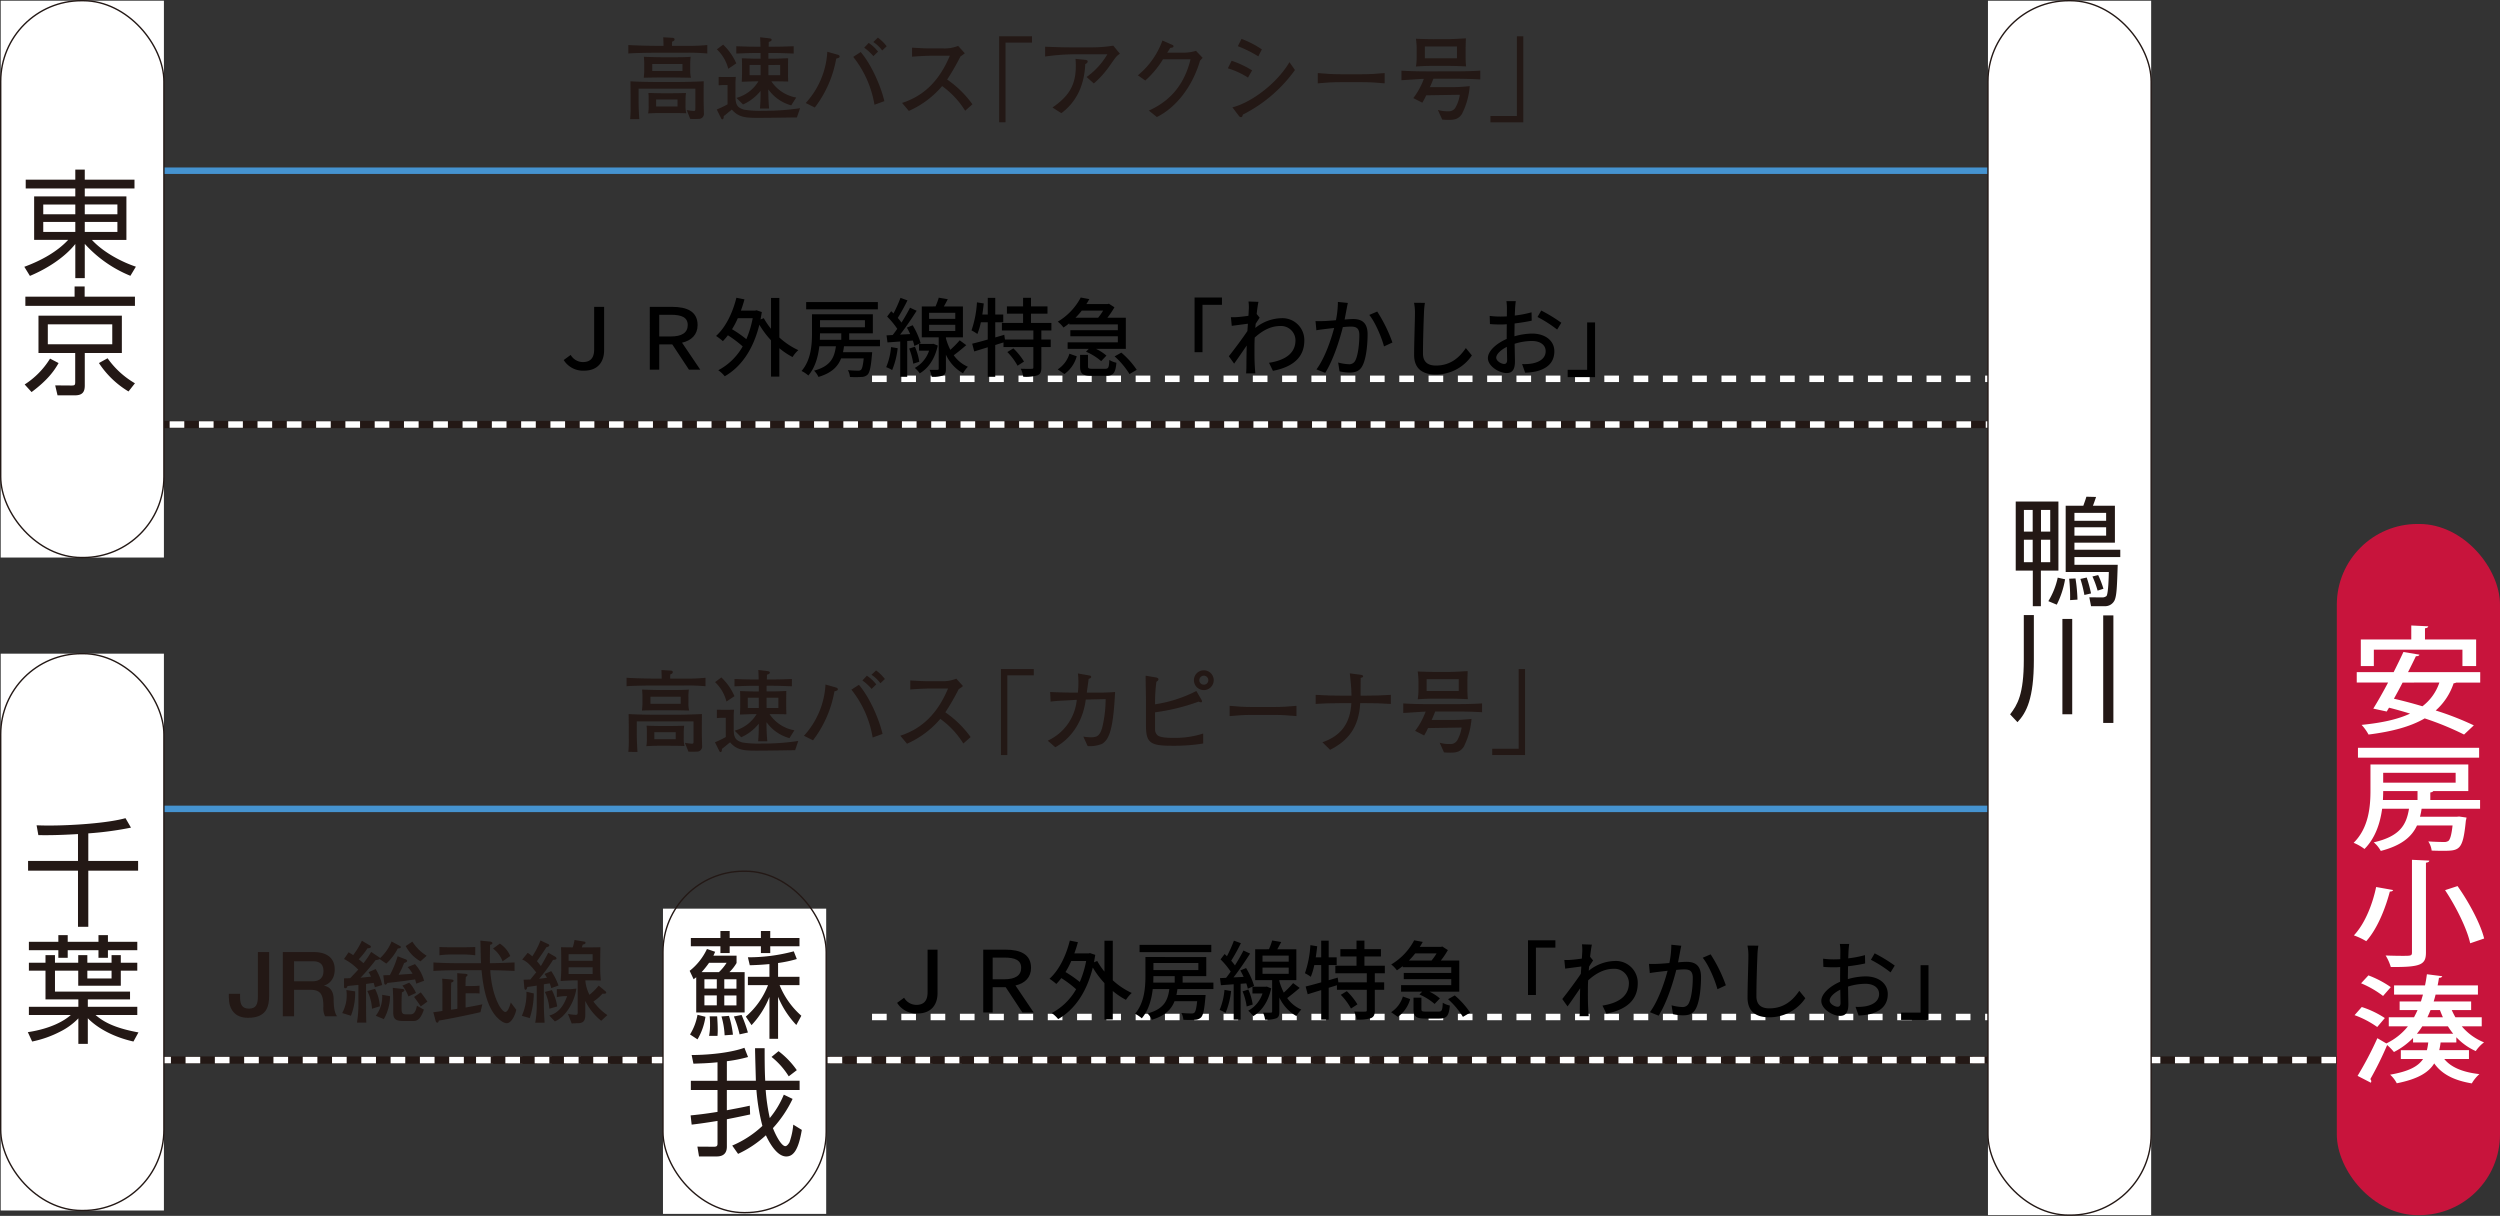 <svg xmlns="http://www.w3.org/2000/svg" width="773.943" height="376.395" viewBox="0 0 773.943 376.395">
  <rect x="0" y="0" width="773.943" height="376.395" fill="#333333" stroke="none"/>
  <g id="flow_train" transform="translate(-428.624 -2108.792)">
    <line id="線_316" data-name="線 316" x2="581.945" transform="translate(472.074 2359.202)" fill="none" stroke="#4593d0" stroke-width="2"/>
    <line id="線_317" data-name="線 317" x2="586.792" transform="translate(477.004 2436.965)" fill="none" stroke="#231815" stroke-width="2.267"/>
    <line id="線_318" data-name="線 318" x2="586.792" transform="translate(477.004 2436.965)" fill="none" stroke="#fff" stroke-width="2" stroke-dasharray="4.534 4.534"/>
    <line id="線_319" data-name="線 319" x2="586.792" transform="translate(576.004 2436.965)" fill="none" stroke="#231815" stroke-width="2.267"/>
    <line id="線_320" data-name="線 320" x2="586.792" transform="translate(576.004 2436.965)" fill="none" stroke="#fff" stroke-width="2" stroke-dasharray="4.534 4.534"/>
    <line id="線_321" data-name="線 321" x2="348.286" transform="translate(698.586 2423.631)" fill="none" stroke="#fff" stroke-width="2" stroke-dasharray="4.534 4.534"/>
    <line id="線_322" data-name="線 322" x2="581.945" transform="translate(472.074 2161.639)" fill="none" stroke="#4593d0" stroke-width="2"/>
    <line id="線_323" data-name="線 323" x2="586.792" transform="translate(472.074 2240.213)" fill="none" stroke="#231815" stroke-width="2.267"/>
    <line id="線_324" data-name="線 324" x2="586.792" transform="translate(472.074 2240.213)" fill="none" stroke="#fff" stroke-width="2" stroke-dasharray="4.534 4.534"/>
    <line id="線_325" data-name="線 325" x2="348.286" transform="translate(698.586 2226.065)" fill="none" stroke="#fff" stroke-width="2" stroke-dasharray="4.534 4.534"/>
    <rect id="長方形_740" data-name="長方形 740" width="50.524" height="172.383" transform="translate(428.842 2109.01)" fill="#fff"/>
    <rect id="長方形_741" data-name="長方形 741" width="50.524" height="172.383" rx="25" transform="translate(428.842 2109.01)" fill="none" stroke="#231815" stroke-width="0.435"/>
    <path id="パス_29850" data-name="パス 29850" d="M451.936,2164.422V2161.3h2.933v3.117h15.39v2.711h-15.39v2.461h12.89v13.47h-10.68c3.692,4.017,9.555,6.948,13.613,8.29l-1.7,2.827a38.716,38.716,0,0,1-14.123-9.888v10.61h-2.933v-10.57c-3.254,4.123-8.692,7.64-14.049,9.877l-1.736-2.821c5.214-1.914,10.135-4.633,13.576-8.325H439.192v-13.47h12.744v-2.461H436.585v-2.711Zm-9.921,10.711h9.922V2172.1h-9.922Zm0,5.469h9.922v-3.113h-9.922Zm22.953-8.506h-10.1v3.037h10.1Zm0,5.392h-10.1v3.113h10.1Z" fill="#231815"/>
    <path id="パス_29851" data-name="パス 29851" d="M436.26,2227.816a25.187,25.187,0,0,0,7.857-8.006l2.643,1.379c-1.452,2.569-3.515,5.362-8.363,8.98Zm18.571-30.342v3.153H470.4v2.861H436.476v-2.861h15.24v-3.153Zm11.516,20.606H454.869V2228.1c0,1.882-.582,3.079-3.041,3.079h-5.393l-.723-3.079,4.994.038c1.049,0,1.2-.108,1.2-1.127v-8.934h-11.37v-11.554h25.816Zm-2.969-8.879H443.427v6.159h19.951Zm-1.449,10.5a26.814,26.814,0,0,0,8.47,7.746l-1.99,2.534a28.312,28.312,0,0,1-9.155-8.8Z" fill="#231815"/>
    <rect id="長方形_742" data-name="長方形 742" width="50.524" height="172.382" transform="translate(428.842 2311.154)" fill="#fff"/>
    <rect id="長方形_743" data-name="長方形 743" width="50.524" height="172.382" rx="25" transform="translate(428.842 2311.154)" fill="none" stroke="#231815" stroke-width="0.435"/>
    <path id="パス_29852" data-name="パス 29852" d="M455.96,2375.324h15.418v3.007H455.96v17.378h-3.191v-17.378H437.315v-3.007h15.454V2367c-6.658.4-10.027.358-12.272.329l-.544-3.045c.978.039,2.134.076,3.839.076,6.877,0,17.922-.69,23.682-2.282l1.7,2.93a102.346,102.346,0,0,1-13.214,1.778Z" fill="#231815"/>
    <path id="パス_29853" data-name="パス 29853" d="M437.567,2423.011v-2.532h15.315v-2.287H442.707v-8.906h-5.14v-2.461h5.14v-2.353h2.932v2.353h7.2v-2.353h2.822v2.353h7.5v-2.353h2.861v2.353h5.1v2.461h-5.1v4.671h-13.18v-4.671h-7.2v6.483H468.88v2.423H455.812v2.287h15.315v2.532H458.2c2.132,1.808,5.285,3.942,13.286,5.393l-1.553,2.821c-6.409-1.447-11.264-4.272-14.123-7.2v7.932h-2.93v-7.9a20.384,20.384,0,0,1-5.542,4.06,33.273,33.273,0,0,1-8.76,3.108l-1.338-2.9c7.13-1.084,11.293-3.511,13.318-5.319Zm12.02-24.729v2.062h9.521v-2.062h2.928v2.062h9.091v2.6h-9.091v2.353h-2.928v-2.353h-9.521v2.353h-2.9v-2.353h-9.122v-2.6h9.122v-2.062Zm13.576,11h-7.5v2.425h7.5Z" fill="#231815"/>
    <rect id="長方形_744" data-name="長方形 744" width="50.526" height="94.491" transform="translate(633.867 2390.09)" fill="#fff"/>
    <rect id="長方形_745" data-name="長方形 745" width="50.526" height="105.689" rx="25" transform="translate(633.867 2378.5)" fill="none" stroke="#231815" stroke-width="0.435"/>
    <g id="グループ_853" data-name="グループ 853" transform="translate(0 -2.852)">
      <path id="パス_29854" data-name="パス 29854" d="M642.129,2412.193a18.691,18.691,0,0,0,5.355-6.768l2.534.868c-.284.686-.358.83-.539,1.193h7.169v2.281a13.4,13.4,0,0,1-2.209,2.826h4.706v12.488H644.158v-10.9c-.179.149-.328.254-.8.62Zm.112,19.694a17.237,17.237,0,0,0,2.313-6.077l2.461.61a19.1,19.1,0,0,1-2.461,6.99Zm12.274-32.035v2.173h9.666v-2.173h2.893v2.173h9.052v2.569h-9.052v2.1h-2.893v-2.1h-9.666v2.1h-2.867v-2.1h-9.156v-2.569h9.156v-2.173Zm-6.374,9.845a28.352,28.352,0,0,1-2.322,2.9h5.366a15.014,15.014,0,0,0,2.387-2.9Zm2.387,5.106h-3.836v2.9h3.836Zm0,5h-3.836v3.077h3.836Zm-2.387,12.529a18.8,18.8,0,0,0,.288-3.912,18.473,18.473,0,0,0-.112-2.137h2.323c.071,1.084.178,2.715.178,4.419,0,.65-.04,1.152-.071,1.63Zm4.812-.184a24.787,24.787,0,0,0-.974-5.833l2.315-.178a28.929,28.929,0,0,1,1.229,5.83Zm3.659-17.341h-3.766v2.9h3.766Zm0,5h-3.766v3.077h3.766Zm.973,12.051a34.42,34.42,0,0,0-1.768-5.539l2.388-.465a44.25,44.25,0,0,1,1.951,5.43Zm11.912,1.377h-2.675v-12.958a27.747,27.747,0,0,1-5.537,8.725l-1.777-2.645a24.26,24.26,0,0,0,6.88-9.74h-6.232v-2.571h6.666V2410.1c-2.718.251-4.455.322-6.082.36l-.584-2.461a53.905,53.905,0,0,0,14.2-1.847l.941,2.386a39.254,39.254,0,0,1-5.8,1.232v4.271h6.629v2.571h-6.157a25.183,25.183,0,0,0,6.731,9.486l-1.553,2.859a28.421,28.421,0,0,1-5.65-8.72Z" fill="#231815"/>
      <path id="パス_29855" data-name="パス 29855" d="M673.992,2451.842a36.762,36.762,0,0,1-6.086,9.045c1.124,2.83,2.755,5.578,3.839,5.578.616,0,1.229-1.084,1.3-1.231a22.038,22.038,0,0,0,1.157-5.431l2.645,1.631c-.979,5.828-2.425,8.224-4.819,8.224-3.036,0-5.465-4.747-6.3-6.559a33.718,33.718,0,0,1-8.613,5.758l-1.811-2.571a31.653,31.653,0,0,0,9.34-6.082,62.9,62.9,0,0,1-1.849-11.116h-9.157v6.261c4.307-.8,5.468-1.045,7.1-1.408l.108,2.714c-3.512.757-5.4,1.125-7.2,1.486v8.472c0,2.928-2.244,3.045-3.292,3.045h-5.326l-.506-3.045,5.14.035c.868,0,1.088-.291,1.088-.974v-7.023c-4.382.722-6.228.936-8.005,1.152l-.323-2.856c1.811-.184,4.307-.434,8.328-1.091v-6.768h-8.256v-2.86h8.256V2440.5c-3.042.328-5.611.36-7.461.438l-.544-2.678c6.3-.038,12.528-.868,16.33-2.246l1.124,2.857a43.71,43.71,0,0,1-6.553,1.3v6.047h8.981c-.037-1.593-.256-8.62-.256-10.07h2.969c0,2.755,0,6.919.181,10.07h10.643v2.86h-10.5a60.824,60.824,0,0,0,1.267,8.692,28.2,28.2,0,0,0,4.346-7.242Zm-1.194-6.991a23.6,23.6,0,0,0-5.326-6.009l2.173-1.777a26.031,26.031,0,0,1,5.649,5.872Z" fill="#231815"/>
    </g>
    <path id="パス_29856" data-name="パス 29856" d="M636.811,2120.5c.227,0,.645.108.645.475,0,.388-.334.556-.779.724,0,.3-.028.861-.028,1.282h3.98a58.418,58.418,0,0,0,6.964-.25v2.618a63.967,63.967,0,0,0-6.907-.227h-9.471c-2.033,0-6.547.087-8.074.227v-2.618c1.527.109,6.041.25,8.158.25h2.733c0-.7-.058-2.09-.084-2.649Zm1.562,13.674c2.675,0,7.071-.138,8.105-.225,0,1.174-.025,2.341-.025,3.51v2.731c0,1,.08,2.619.08,3.62a1.575,1.575,0,0,1-1.667,1.786,20.857,20.857,0,0,1-2.565,0l-1.084-2.731a20.233,20.233,0,0,0,2.141.278c.418,0,.528-.08.528-.728v-6.181H626.315v3.624c0,2.172.138,4.816.224,5.818H623.7a34.307,34.307,0,0,0,.14-4.007v-3.372c0-1.365-.056-3.869-.031-4.348,1.2.143,6.216.225,7.969.225Zm-.866-7.658c1.593,0,4.095-.028,4.934-.143a15.082,15.082,0,0,0-.14,2.233v2a8.73,8.73,0,0,0,.224,2.256c-.612,0-3.874-.081-5.515-.081h-3.985c-1.7,0-4.066.048-5.093.081.024-.5.136-1.5.136-2.087v-2.259c0-.723-.051-1.42-.112-2.146.3.033,3.956.143,5.431.143Zm-.5,11.14c1.168,0,3.535-.056,3.98-.082a16.045,16.045,0,0,0-.136,2.006v1.753a8.38,8.38,0,0,0,.252,2.532c-1.005-.055-3.011-.08-4.488-.08h-3.98c-1.063,0-2.565.08-3.371.106a11.1,11.1,0,0,0,.167-2.42v-1.891a14.5,14.5,0,0,0-.084-2.006c.672,0,2.728.082,3.843.082Zm-6.46-6.878h9.355V2128.6H630.55Zm1.193,10.975h6.63v-2.173h-6.63Z" fill="#231815"/>
    <path id="パス_29857" data-name="パス 29857" d="M675.333,2145.147c-1.341,0-7.772.132-12.063.132-3.729,0-5.987-.132-8.076-2.556-.723.527-1.78,1.473-2.508,2.006-.026.471-.05,1-.444,1-.25,0-.361-.277-.553-.667l-1.177-2.371a30.5,30.5,0,0,0,3.347-1.611v-5.961H652.6c-.5,0-1,.053-1.5.084v-2.592c.612,0,1.224.027,1.84.027h1.667c.614,0,1.2-.027,1.812-.027-.054.612-.109,1.393-.109,1.864v4.149c0,2.923.805,3.536,2.668,4.124a30.739,30.739,0,0,0,5.991.334,70.983,70.983,0,0,0,11.335-.8Zm-22.841-22.537a18.012,18.012,0,0,1,4.069,5.8l-2.482,1.675a12.549,12.549,0,0,0-3.534-6.02Zm21.084,18.8a12.868,12.868,0,0,1-7.043-4.874h-.058c0,1.947.058,3.9.247,5.846h-2.841c.167-1.78.2-3.565.2-5.377h-.06a14.356,14.356,0,0,1-5.376,4.125l-2.03-2.034a11.444,11.444,0,0,0,6.794-5.121h-.444c-1.559,0-3.147.083-4.708.135.027-.946.085-1.894.085-2.838v-2.146c0-.756-.026-1.53-.058-2.285,1.4.028,2.818.112,4.212.112h1.585v-1.751H662.41c-1.954,0-3.9.106-5.849.168v-2.262c1.949.061,3.9.143,5.849.143h1.638c-.027-.973-.051-1.953-.107-2.926l2.869.334c.36.057.7.141.7.446s-.336.529-.891.671c0,.5-.032.973-.032,1.475h1.811c1.98,0,3.953-.082,5.933-.143v2.262c-1.98-.062-3.953-.168-5.933-.168H666.5v1.751h1.562c1.507,0,3.036-.084,4.539-.133,0,.888-.026,1.779-.026,2.669v1.978c0,.862.026,1.7.056,2.562-1.423-.028-2.869-.054-4.287-.054h-.921a11.61,11.61,0,0,0,7.686,5.008Zm-12.893-9.333h3.4v-3.172h-3.4Zm5.816,0h3.651v-3.172H666.5Z" fill="#231815"/>
    <path id="パス_29858" data-name="パス 29858" d="M678.06,2140.687a25.538,25.538,0,0,0,6.681-15.872l3.23.917c.311.082.587.246.587.557,0,.279-.22.445-1.059.642a34.759,34.759,0,0,1-6.627,15.145Zm17.016-15.791c3.117,3.618,6.127,10.139,7.325,15.207l-3.062,1.116a32.23,32.23,0,0,0-6.577-14.817Zm2.478-2.815a12.119,12.119,0,0,1,2.893,2.7l-1.442,1.393a15.841,15.841,0,0,0-2.845-2.616Zm2.841-1.641a13.756,13.756,0,0,1,2.73,2.671l-1.394,1.312a10.5,10.5,0,0,0-2.758-2.618Z" fill="#231815"/>
    <path id="パス_29859" data-name="パス 29859" d="M707.883,2140.658c6.747-2.172,11.535-6.848,14.792-14.619h-4.957c-2.256,0-4.482.136-6.739.3v-2.784c1.813.082,3.651.225,5.454.225h4.1a11.382,11.382,0,0,0,4.709-.779l2.062,2.281a10.233,10.233,0,0,1-1.335.975,75.388,75.388,0,0,1-4.125,7.156,32.01,32.01,0,0,1,7.825,7.664l-2.254,2a26.817,26.817,0,0,0-7.131-7.633,28.773,28.773,0,0,1-10.305,7.689Z" fill="#231815"/>
    <path id="パス_29860" data-name="パス 29860" d="M748.1,2121.971h-8.188v24.68h-1.979v-26.629H748.1Z" fill="#231815"/>
    <path id="パス_29861" data-name="パス 29861" d="M765.009,2132.638a23.037,23.037,0,0,0,6.435-7.044h-9.775a67.653,67.653,0,0,0-9.5.7v-3.035c2.339.084,5.379.2,8.047.2h6.659a42.631,42.631,0,0,0,6.4-.531l2.066,2.533c-1.952.867-3.064,4.844-8.1,9.164Zm-10.556,9.438c5.184-3.644,7.745-7.156,7.13-15.063l3.011.3c.444.056.75.2.75.475,0,.421-.335.668-.75.836-.282,6.906-3.011,11.977-7.407,15.207Z" fill="#231815"/>
    <path id="パス_29862" data-name="パス 29862" d="M780.884,2132.107a24.7,24.7,0,0,0,7.6-10.775l3.04,1.338c.25.107.39.247.39.466,0,.285-.224.4-1.031.5a15.428,15.428,0,0,1-.922,1.451h4.373a13.31,13.31,0,0,0,4.537-.563l2.063,2.173c-.278.312-.529.588-.8.867-2.395,8.133-7.467,14.539-13.372,17.463l-2.477-2.006c6.544-2.922,11-7.99,12.9-15.873h-8.527a28.749,28.749,0,0,1-5.486,6.574Z" fill="#231815"/>
    <path id="パス_29863" data-name="パス 29863" d="M809.907,2127.6a30.151,30.151,0,0,1,6.344,2.983l-1.278,2.225a25.021,25.021,0,0,0-6.237-2.871Zm19.605,2.864a44.427,44.427,0,0,1-16.1,13.788c-.138.4-.226.811-.558.811-.364,0-.53-.166-.782-.505l-1.92-2.531c5.795-1.477,13.675-7.266,17.659-13.981Zm-16.541-9.632a28.892,28.892,0,0,1,6.293,3.255l-1.091,2.148a39.543,39.543,0,0,0-6.342-3.148Z" fill="#231815"/>
    <path id="パス_29864" data-name="パス 29864" d="M857.277,2134.592c-2.312-.227-4.624-.365-6.936-.365H843.49c-2.31,0-4.594.138-6.907.365v-3.182c2.313.228,4.6.363,6.907.363h6.851c2.312,0,4.624-.135,6.936-.363Z" fill="#231815"/>
    <path id="パス_29865" data-name="パス 29865" d="M878.663,2130.883c2.728,0,5.489-.051,8.217-.219v2.727c-2.728-.168-5.489-.224-8.217-.224h-6.292c-.334.894-.7,1.753-1.082,2.591h7.542c1.617,0,4.2-.224,4.79-.309a22.989,22.989,0,0,1-2.391,8.58c-.978,1.532-2.2,1.868-3.926,1.868a18.879,18.879,0,0,1-2.205-.084l-1.337-2.982a9.927,9.927,0,0,0,3.15.4,2.355,2.355,0,0,0,2.341-1.233,11.364,11.364,0,0,0,1.3-3.869l-10.412.168a18.43,18.43,0,0,1-1.2,2.283l-2.785-1.42a22.422,22.422,0,0,0,3.255-5.961c-1.922.086-5.009.332-6.93.416v-2.947c2.7.168,5.429.219,8.131.219Zm-1.944-9.971c1.611,0,4.62-.193,5.7-.25,0,.922-.079,2.368-.079,3.287v2.118c0,1.085.056,2.423.138,3.291-.948-.062-3.87-.172-5.823-.172H871.9c-1.369,0-3.592.084-4.932.2a19.671,19.671,0,0,0,.227-2.785v-3.037a26.751,26.751,0,0,0-.227-2.787c.84.059,3.792.14,5.378.14Zm-6.99,5.911h9.938v-3.651h-9.938Z" fill="#231815"/>
    <path id="パス_29866" data-name="パス 29866" d="M890.026,2144.7h8.191v-24.674H900.2v26.629h-10.17Z" fill="#231815"/>
    <path id="パス_29867" data-name="パス 29867" d="M636.255,2316.387c.227,0,.647.11.647.476,0,.386-.339.555-.784.725,0,.3-.025.862-.025,1.279h3.982a57.89,57.89,0,0,0,6.961-.252v2.619a65.113,65.113,0,0,0-6.905-.223h-9.473c-2.03,0-6.547.083-8.07.223v-2.619c1.523.111,6.04.252,8.154.252h2.732c0-.7-.058-2.089-.084-2.648Zm1.56,13.675c2.677,0,7.075-.143,8.106-.222,0,1.169-.025,2.338-.025,3.5v2.732c0,1,.084,2.623.084,3.619a1.576,1.576,0,0,1-1.672,1.785,18.872,18.872,0,0,1-2.564,0l-1.084-2.731a19.06,19.06,0,0,0,2.139.284c.42,0,.529-.087.529-.727v-6.188h-17.57v3.624c0,2.174.142,4.818.224,5.825H623.14a33.669,33.669,0,0,0,.143-4.012v-3.371c0-1.368-.059-3.871-.034-4.344,1.2.138,6.216.222,7.972.222Zm-.862-7.66c1.59,0,4.093-.028,4.93-.139a14.874,14.874,0,0,0-.139,2.231v2a8.729,8.729,0,0,0,.223,2.261c-.613,0-3.872-.09-5.51-.09h-3.984c-1.7,0-4.069.058-5.1.09.025-.506.138-1.507.138-2.089v-2.26c0-.72-.057-1.418-.113-2.144.3.032,3.954.139,5.43.139Zm-.5,11.14c1.164,0,3.531-.056,3.979-.081a15.444,15.444,0,0,0-.137,2v1.756a8.525,8.525,0,0,0,.249,2.537c-1.006-.063-3.011-.09-4.486-.09h-3.979c-1.064,0-2.568.09-3.371.113a11.116,11.116,0,0,0,.168-2.425v-1.891a13.986,13.986,0,0,0-.087-2c.672,0,2.727.081,3.845.081Zm-6.465-6.875h9.36v-2.173h-9.36Zm1.2,10.971h6.628v-2.173h-6.628Z" fill="#231815"/>
    <path id="パス_29868" data-name="パス 29868" d="M674.776,2341.038c-1.339,0-7.77.136-12.066.136-3.724,0-5.981-.136-8.072-2.564-.723.532-1.778,1.482-2.506,2.007-.028.473-.054,1-.446,1-.249,0-.361-.278-.554-.665l-1.173-2.375a29.561,29.561,0,0,0,3.346-1.609v-5.96h-1.257c-.5,0-1,.054-1.5.085V2328.5c.611,0,1.226.028,1.837.028h1.672c.613,0,1.2-.028,1.811-.028-.058.615-.109,1.4-.109,1.867v4.153c0,2.922.8,3.532,2.669,4.121a30.923,30.923,0,0,0,5.992.332,70.492,70.492,0,0,0,11.334-.8Zm-22.84-22.536a17.992,17.992,0,0,1,4.071,5.8l-2.484,1.67a12.617,12.617,0,0,0-3.533-6.016Zm21.087,18.8a12.874,12.874,0,0,1-7.05-4.873h-.057a58.325,58.325,0,0,0,.253,5.847h-2.842c.165-1.781.2-3.565.2-5.376h-.061a14.369,14.369,0,0,1-5.377,4.126l-2.033-2.039a11.438,11.438,0,0,0,6.8-5.119h-.442c-1.562,0-3.147.085-4.71.137.028-.949.084-1.9.084-2.841v-2.144c0-.753-.025-1.53-.056-2.287,1.392.03,2.814.114,4.208.114h1.591v-1.754h-1.672c-1.954,0-3.9.111-5.849.165V2319c1.946.056,3.895.14,5.849.14h1.636c-.025-.974-.054-1.953-.109-2.926l2.867.336c.364.056.7.14.7.443s-.336.528-.893.669c0,.5-.028.977-.028,1.478h1.811c1.98,0,3.954-.084,5.933-.14v2.254c-1.979-.054-3.953-.165-5.933-.165h-1.9v1.754H667.5c1.51,0,3.041-.084,4.542-.138,0,.888-.028,1.784-.028,2.671v1.979c0,.865.028,1.7.059,2.559-1.425-.023-2.87-.05-4.287-.05h-.924a11.66,11.66,0,0,0,7.686,5.012Zm-12.9-9.33h3.4V2324.8h-3.4Zm5.816,0h3.651V2324.8h-3.651Z" fill="#231815"/>
    <path id="パス_29869" data-name="パス 29869" d="M677.5,2336.575a25.529,25.529,0,0,0,6.681-15.87l3.231.913c.308.087.585.256.585.562,0,.281-.218.446-1.055.642a34.85,34.85,0,0,1-6.631,15.151Zm17.019-15.786c3.111,3.618,6.123,10.14,7.322,15.206l-3.063,1.116a32.172,32.172,0,0,0-6.578-14.816Zm2.475-2.818a12.144,12.144,0,0,1,2.9,2.7l-1.444,1.393a15.961,15.961,0,0,0-2.843-2.619Zm2.845-1.635a13.715,13.715,0,0,1,2.724,2.669l-1.391,1.308a10.577,10.577,0,0,0-2.761-2.619Z" fill="#231815"/>
    <path id="パス_29870" data-name="パス 29870" d="M707.33,2336.551c6.743-2.173,11.533-6.849,14.79-14.616h-4.962c-2.254,0-4.48.133-6.737.3v-2.785c1.815.086,3.652.224,5.458.224h4.1a11.343,11.343,0,0,0,4.7-.778l2.061,2.285a9.64,9.64,0,0,1-1.333.973,74.377,74.377,0,0,1-4.127,7.159,32.049,32.049,0,0,1,7.829,7.658l-2.257,2a26.828,26.828,0,0,0-7.129-7.632,28.78,28.78,0,0,1-10.307,7.694Z" fill="#231815"/>
    <path id="パス_29871" data-name="パス 29871" d="M748.659,2317.863h-8.188v24.673h-1.979v-26.62h10.167Z" fill="#231815"/>
    <path id="パス_29872" data-name="パス 29872" d="M752.977,2338.086a15.547,15.547,0,0,0,8.994-12.648l-3.285.2c-1.618.085-3.119.111-4.819.362l-.14-2.979c2.341.11,5.183.191,7.773.191h.807a27.457,27.457,0,0,0,.025-5.932l3.48.614c.395.058.614.166.614.421,0,.3-.2.442-.782.64-.109,1.058-.442,3.283-.579,4.257h3.366c1.285,0,2.928,0,5.4-.191-.558,11.081-1.672,14.65-4.063,16.069a10.1,10.1,0,0,1-4.43.673l-1.336-2.933a13.477,13.477,0,0,0,2.478.2c1.812,0,2.7-.5,3.425-3.23a38.37,38.37,0,0,0,1-8.585l-6.154.145c-.779,6.3-4.122,11.864-9.439,14.76Z" fill="#231815"/>
    <path id="パス_29873" data-name="パス 29873" d="M786.421,2318.5c.476.081.838.281.838.588s-.312.548-.645.778a49.9,49.9,0,0,0-.411,6.241v.723a41.43,41.43,0,0,0,12.779-4.122l1.618,2.755a.849.849,0,0,1,.135.419.305.305,0,0,1-.33.337,1.994,1.994,0,0,1-.7-.226,63.388,63.388,0,0,1-13.5,3.315v5.4a2.423,2.423,0,0,0,.722,1.671c.722.7,2.868.838,4.6.838a28.663,28.663,0,0,0,9.576-1.338v3.088a57.736,57.736,0,0,1-9.526.7c-6.933,0-8.187-.888-8.187-6.434v-7.182c0-2.23-.109-5.849-.109-8.081Zm17.94.865a3.064,3.064,0,1,1-3.063-3.063,3.053,3.053,0,0,1,3.063,3.063m-4.458,0a1.4,1.4,0,0,0,1.395,1.391,1.378,1.378,0,0,0,1.391-1.391,1.4,1.4,0,0,0-1.391-1.4,1.419,1.419,0,0,0-1.395,1.4" fill="#231815"/>
    <path id="パス_29874" data-name="パス 29874" d="M829.979,2330.479c-2.31-.222-4.623-.366-6.934-.366h-6.854c-2.307,0-4.592.144-6.9.366V2327.3c2.312.225,4.6.363,6.9.363h6.854c2.311,0,4.624-.138,6.934-.363Z" fill="#231815"/>
    <path id="パス_29875" data-name="パス 29875" d="M838.024,2338.578c5.994-2.082,8.612-6.091,8.946-12.107h-3.315c-2.783.024-4.934.05-7.739.252V2323.9c2.973.2,5.538.249,7.739.249h3.365c-.022-2.341-.327-5.038-.526-6.9l3.455.445c.3.06.67.169.67.448s-.252.392-.754.528c-.056,1.391,0,3.732-.028,5.483h1.5c2.729,0,5.157-.079,7.859-.249v2.819c-3.374-.228-5.1-.252-7.859-.252h-1.617c-.445,7.57-3.7,11.58-9.33,14.448Z" fill="#231815"/>
    <path id="パス_29876" data-name="パス 29876" d="M879.219,2326.774c2.724,0,5.485-.051,8.215-.219v2.727c-2.73-.168-5.491-.225-8.215-.225h-6.294c-.334.9-.7,1.754-1.087,2.6h7.549c1.618,0,4.2-.228,4.788-.312a22.973,22.973,0,0,1-2.391,8.581c-.977,1.529-2.2,1.863-3.926,1.863a19.308,19.308,0,0,1-2.207-.082l-1.333-2.98a9.871,9.871,0,0,0,3.145.39,2.352,2.352,0,0,0,2.341-1.229,11.391,11.391,0,0,0,1.308-3.867l-10.414.168a19.251,19.251,0,0,1-1.2,2.283l-2.786-1.418a22.45,22.45,0,0,0,3.256-5.961c-1.92.084-5.009.33-6.93.415v-2.948c2.7.168,5.427.219,8.132.219Zm-1.949-9.97c1.613,0,4.622-.193,5.706-.249,0,.92-.081,2.363-.081,3.287v2.114c0,1.085.056,2.425.14,3.287-.946-.055-3.869-.165-5.824-.165h-4.757c-1.366,0-3.593.085-4.934.192a19.608,19.608,0,0,0,.227-2.786v-3.036a26.655,26.655,0,0,0-.227-2.783c.84.056,3.791.139,5.379.139Zm-6.992,5.906h9.943v-3.649h-9.943Z" fill="#231815"/>
    <path id="パス_29877" data-name="パス 29877" d="M890.582,2340.586h8.188v-24.67h1.979v26.62H890.582Z" fill="#231815"/>
    <path id="パス_29878" data-name="パス 29878" d="M511.945,2417.009c0,3.448-.833,6.874-6.548,6.874-4.2,0-5.932-2.752-5.932-6.38v-1.055h3.482v1.03c0,2.257.615,3.564,2.728,3.564,2.258,0,2.786-1.364,2.786-3.842v-13.674h3.484Z" fill="#231815"/>
    <path id="パス_29879" data-name="パス 29879" d="M516.175,2403.525h9.495c4.347,0,6.575,2,6.575,5.376,0,3.814-2.646,4.791-3.285,5.014v.056c1.193.167,2.952,1.059,2.952,4.2,0,2.311.333,4.435,1.085,5.238h-3.734a5.545,5.545,0,0,1-.529-2.927c0-3.645-.746-5.262-3.954-5.262h-5.123v8.189h-3.482Zm3.482,9.051h5.712c2.2,0,3.391-1.091,3.391-3.177,0-2.535-1.639-3.029-3.451-3.029h-5.652Z" fill="#231815"/>
    <path id="パス_29880" data-name="パス 29880" d="M538.569,2415.7a18.836,18.836,0,0,1-1.309,7.542l-2.7-.832a11.45,11.45,0,0,0,1.283-7.133Zm4.6-14.2a.493.493,0,0,1,.277.361c0,.443-.553.469-1.058.5a23.069,23.069,0,0,1-2.7,3.4,15.1,15.1,0,0,1,1.449,1.224,30.194,30.194,0,0,0,2.393-3.5l2.451,1.637c.109.082.251.168.277.307a14.368,14.368,0,0,0,3.592-5.176l2.427,1.306c.192.112.441.221.441.418,0,.358-.527.417-.946.442a16.88,16.88,0,0,1-3.56,4.683l-2.036-1.4a3.361,3.361,0,0,1-1.278.312,61.3,61.3,0,0,1-4.654,5.455c.893-.084,2.313-.218,3.228-.337a13.517,13.517,0,0,0-.744-1.393l2.2-.947a15.922,15.922,0,0,1,2.005,4.936l-2.256.694a13.138,13.138,0,0,0-.389-1.365c-.644.141-1.757.22-2.339.358v6.131c0,1.308,0,4.542.084,5.818h-2.9a34.684,34.684,0,0,0,.447-5.846v-5.82c-.782.084-2.565.249-3.371.36-.168.474-.306.665-.672.665-.446,0-.412-.362-.412-.665v-2.4c.635,0,1.445-.024,1.92-.049.833-.865,1.806-1.873,2.476-2.655a17.429,17.429,0,0,0-4.4-3.281l1.418-2.061c.472.25.949.56,1.417.863a24.087,24.087,0,0,0,2.7-4.455Zm1.56,13.421a14,14,0,0,1,1.5,5.4l-2.447.747a13.9,13.9,0,0,0-1.451-5.486Zm4.65,2.261a14.845,14.845,0,0,1-1.923,7.1l-2.506-1.031a9.548,9.548,0,0,0,1.978-6.484Zm4.79-11.422c.253.085.5.277.5.528,0,.194-.2.36-.945.641a26.214,26.214,0,0,1-1.705,3.625c1.452-.119,2.867-.2,4.319-.314a9.258,9.258,0,0,0-1.534-2.06l2.283-.916a12.2,12.2,0,0,1,2.818,5.149l-2.425.893c-.111-.53-.253-.918-.361-1.31-2.867.417-5.681.8-8.553,1.088-.2.3-.359.527-.61.527s-.363-.248-.391-.527l-.278-2.37c.334,0,1.561-.054,2.03-.054a31.391,31.391,0,0,0,2.4-5.825Zm-1.113,9.161c.36.055.751.114.751.416,0,.249-.25.45-.751.669-.058.837-.112,1.812-.112,2.814v2.171c0,1.479.277,1.813,1.392,1.813h1.393c.833,0,1.614-.554,1.951-2.675l2.172,1.223c-.949,2.735-1.9,3.513-3.205,3.513h-3.149c-2.339,0-3.145-.561-3.145-2.733V2418.7c0-1.477-.083-2.978-.138-4.095Zm2.256-1.918a10.621,10.621,0,0,1,2.086,3.194l-2.34,1.059a11.645,11.645,0,0,0-1.862-3.336Zm.973-12.707a13.8,13.8,0,0,0,4.431,4.375l-1.922,1.728a11.547,11.547,0,0,1-4.572-4.733Zm2.591,15.71c.751.92,1.418,1.9,2.06,2.867l-2.06,1.479c-.612-.947-1.365-1.98-2.062-2.928Z" fill="#231815"/>
    <path id="パス_29881" data-name="パス 29881" d="M577.367,2422.127c-2.231.559-9.163,2.007-12.9,2.62-.108.417-.195.642-.5.642-.278,0-.444-.418-.5-.612l-.7-2.618c.946-.113,1.867-.25,2.816-.4v-5.65c0-1.06.052-3.09-.082-4.342l2.863.244c.282.033.671.143.671.367,0,.245-.168.413-.722.615-.028.83-.06,2.112-.06,3.09v5.293c.644-.059,1.312-.2,1.952-.28v-5.932c0-1.448,0-4.62-.058-5.1l2.509.195c.334.03.723.117.723.367,0,.194-.278.414-.553.637-.061.891-.087,1.9-.087,2.784h2.169c.561,0,1.645-.056,2.172-.112v2.422c-.663-.052-1.584-.08-2.282-.08h-2.033v4.426c1.531-.275,3.846-.7,5.182-1Zm11.082-.725c-.448,2.095-1.674,4.152-2.926,4.152-1.366,0-3.062-1.723-3.759-2.646-3.088-4.04-3.759-10.723-4.067-13.757H571.15c-3,0-5.345.055-8.349.221v-2.618c2.979.17,5.426.224,8.349.224h6.379c-.08-1.45-.111-4.761-.193-6.991l3.01.3c.333.026.722.2.722.449,0,.274-.226.417-.722.562-.034,1.752-.084,3.978-.056,5.676,2.171,0,6.516-.194,7.626-.224v2.618c-1.057-.052-5.566-.221-7.517-.221.5,8.3,3.481,12.923,4.682,12.923.8,0,1.417-2,1.669-2.923Zm-12.7-16.872a28.2,28.2,0,0,0-3.735-.255h-3.648a30.318,30.318,0,0,0-3.7.255v-2.563c.363.029,2.618.082,3.7.082h3.648c.7,0,3.038-.053,3.735-.082Zm7.6-3.623a8.494,8.494,0,0,1,3.229,3.846l-2.367,1.64a8.939,8.939,0,0,0-2.952-3.952Z" fill="#231815"/>
    <path id="パス_29882" data-name="パス 29882" d="M593.882,2416.337a25.461,25.461,0,0,1-1.258,7.63l-2.451-.7a16.691,16.691,0,0,0,1.424-7.464Zm4.424-15.29a.505.505,0,0,1,.366.448c0,.192-.225.361-.9.554-.942,1.448-2.173,3.288-2.922,4.287a17.173,17.173,0,0,1,1.2,1.533c.638-1,1.585-2.757,2.307-4.152l2.173,1.259a.62.62,0,0,1,.364.552c0,.227-.251.4-1.058.42a46.724,46.724,0,0,1-4.314,5.849c.362-.024,1.92-.25,2.418-.312-.219-.41-.47-.8-.722-1.191l2.062-.86a19.586,19.586,0,0,1,2.251,4.452l-2.251.807a10.8,10.8,0,0,0-.474-1.476c-.475.084-1.311.192-1.813.308v6.764c0,1.5.168,4.01.225,5.126h-2.9a31.264,31.264,0,0,0,.473-5.263v-6.237c-.974.165-1.946.307-2.923.416-.083.386-.2.866-.56.866-.251,0-.329-.361-.363-.529l-.217-2.566c.7-.053,1.474-.053,2.089-.085.58-.726,1.473-1.808,1.806-2.2-1.252-1.562-2.729-3.424-4.339-3.952l1.7-2.092a6.867,6.867,0,0,1,1.417,1.085,23.2,23.2,0,0,0,2.535-4.928Zm1.171,14.258a16.022,16.022,0,0,1,1.645,5.07l-2.427.692a14.588,14.588,0,0,0-1.39-5.2Zm5.405-.275c.722,0,1.585-.145,2.173-.194-.446,3.616-3.065,8.718-6.661,10.16l-1.722-1.81c2.81-.776,4.425-2.947,5.514-6.009h-.812a14.557,14.557,0,0,0-2.368.3V2415c.812,0,1.59.027,2.4.027Zm4.507-14.762c.25.023.5.136.5.387,0,.226-.2.42-.862.56-.086.28-.2.581-.279.864h2.116c1.285,0,2.787,0,3.626-.057,0,.838-.06,2.9-.06,4.206v2.311c0,1.279.083,2.536.192,3.814-.971-.052-2.979-.052-4.145-.052h-.64a11.312,11.312,0,0,0,1.277,4.457,18.547,18.547,0,0,0,2.842-2.843l1.977,1.642c.168.143.367.274.367.557,0,.223-.367.39-1.15.281a15.079,15.079,0,0,1-2.811,2.448,17.3,17.3,0,0,0,4.323,4.2l-1.923,1.758a18.225,18.225,0,0,1-4.875-6.043h-.056v4.259c0,1.784-.616,2.534-2.312,2.534-.529,0-1.423.055-1.894.088l-1.141-2.956a17.341,17.341,0,0,0,2.342.281c.552,0,.661-.113.661-.841V2412.3h-1.055c-1.335,0-3.4.136-4.231.194.11-1.226.193-2.456.193-3.678v-2.977c0-1.281-.025-2.533-.059-3.818.923.027,2.485.057,3.625.057a20.582,20.582,0,0,0,.554-2.289Zm-4.736,5.96h7.437V2404.2h-7.437Zm0,4.093h7.437v-2.092h-7.437Z" fill="#231815"/>
    <rect id="長方形_746" data-name="長方形 746" width="50.52" height="375.96" transform="translate(1044.051 2109.01)" fill="#fff"/>
    <rect id="長方形_747" data-name="長方形 747" width="50.52" height="375.96" rx="25" transform="translate(1044.051 2109.01)" fill="none" stroke="#231815" stroke-width="0.435"/>
    <rect id="長方形_748" data-name="長方形 748" width="50.52" height="213.969" rx="25" transform="translate(1152.047 2271.001)" fill="#c8143c"/>
    <path id="パス_29883" data-name="パス 29883" d="M1065.863,2285.445h-5.43v11.01h-2.5v-11.01h-5.288v-21.394h13.217Zm-7.966-18.784h-2.718v6.693h2.718Zm0,9.228h-2.718v6.953h2.718Zm5.429-9.228h-2.857v6.693h2.857Zm0,9.228h-2.857v6.953h2.857Zm-.579,19.007a23.174,23.174,0,0,0,2.9-7.277l2.28.507a27.913,27.913,0,0,1-2.574,7.858Zm20.605-29.544v11.443h-12.53v2.173h14.193v2.277h-14.193v2.395h13.4c-.219,6.549-.288,9.554-1.016,11.077a3.242,3.242,0,0,1-3.045,1.738h-4.194l-.539-2.749,4.049.034a2,2,0,0,0,1.268-.436c.579-.76.688-5.938.724-7.425h-13.358v-20.527h5.464c.651-1.81.724-2.029.945-2.791l3,.077c-.255.76-.723,2.133-.977,2.714Zm-13.869,29.221a54.573,54.573,0,0,0-.291-6.625l1.957-.075a49.17,49.17,0,0,1,.613,6.551Zm11.151-27.013h-9.812v2.464h9.812Zm0,4.454h-9.812v2.609h9.812Zm-6.732,20.965a38.655,38.655,0,0,0-1.234-4.964l1.954-.432a43.257,43.257,0,0,1,1.343,4.923Zm4.093-1.341a29.33,29.33,0,0,0-1.6-4.382l1.774-.433a28.5,28.5,0,0,1,1.63,4.236Z" fill="#231815"/>
    <path id="パス_29884" data-name="パス 29884" d="M1058.26,2299.2v13.941c0,11.874-2.284,16.258-5.07,19.222l-2.282-2.421c2.282-2.969,4.239-6.2,4.239-16.869V2299.2Zm11.875,30.706h-3.041V2300.4h3.041Zm12.745,2.68h-3.153v-33.273h3.153Z" fill="#231815"/>
    <path id="パス_30149" data-name="パス 30149" d="M603.134,2220.25l2.159-1.581a4.412,4.412,0,0,0,3.767,2.213c2.159,0,3.5-1.08,3.5-3.9v-13.194h3.082v13.458c0,3.5-1.9,6.295-6.189,6.295a7.039,7.039,0,0,1-6.321-3.292"/>
    <path id="パス_30150" data-name="パス 30150" d="M629.785,2203.789h6.9c4.609,0,7.9,1.422,7.9,5.636,0,2.95-1.9,4.794-4.82,5.452l5.636,8.348h-3.5l-5.162-7.822h-4.029v7.822h-2.923Zm6.531,9.165c3.371,0,5.215-1.158,5.215-3.529s-1.87-3.187-5.215-3.187h-3.608v6.716Z"/>
    <path id="パス_30151" data-name="パス 30151" d="M667.312,2210.584v-9.56h2.581v12.247a22.944,22.944,0,0,0,5.873,3.924,9.908,9.908,0,0,0-1.791,2.133,23.137,23.137,0,0,1-4.082-2.739v8.8h-2.581V2214.14a27.79,27.79,0,0,1-3.608-4.82c-1.975,7.98-5.847,13.168-10.719,15.96a9.672,9.672,0,0,0-2-1.87,18.782,18.782,0,0,0,7.559-7.374,33.956,33.956,0,0,0-4.583-3.45,17.578,17.578,0,0,1-1.553,1.816,17.249,17.249,0,0,0-2.107-1.606c2.949-2.659,5.109-7.058,6.294-11.825l2.5.5q-.474,1.776-1.106,3.476h4.4l.448-.1,1.633.553q-.2,1.185-.4,2.291l1-.4a22.661,22.661,0,0,0,2.238,3.292m-12.062.132a35.109,35.109,0,0,1,4.424,3.081,30.954,30.954,0,0,0,1.976-6.505h-4.609a26.389,26.389,0,0,1-1.791,3.424"/>
    <path id="パス_30152" data-name="パス 30152" d="M698.836,2206.08v5.9h-7.322v2h9.534v2h-11.14c-.08.631-.184,1.263-.316,1.842h9.033s-.026.607-.079.922c-.316,3.714-.685,5.347-1.343,6.031a2.711,2.711,0,0,1-1.9.711,26.029,26.029,0,0,1-3.556,0,5.236,5.236,0,0,0-.632-2.106c1.291.132,2.581.158,3.082.158a1.278,1.278,0,0,0,.948-.237c.368-.317.632-1.318.869-3.556h-7.006c-1,2.581-2.976,4.53-7.005,5.741a6.549,6.549,0,0,0-1.37-1.948c5.083-1.37,6.295-3.977,6.769-7.558H682.27c-.369,3.16-1.264,6.583-3.4,9.059a9.707,9.707,0,0,0-2.107-1.4c2.924-3.345,3.24-8.138,3.24-11.694v-5.873Zm1.554-1.527h-22.2v-2.238h22.2Zm-17.962,9.428h6.637v-2h-6.584Zm.053-3.871h13.906v-2.186H682.481Z"/>
    <path id="パス_30153" data-name="パス 30153" d="M706.524,2216.589a24.628,24.628,0,0,1-1.712,6.769,10.771,10.771,0,0,0-1.843-.9,20.289,20.289,0,0,0,1.5-6.216Zm-1.553-4.082c.474-.58.948-1.238,1.422-1.923a24.464,24.464,0,0,0-3.134-3.793l1.264-1.659.711.685a39.968,39.968,0,0,0,2.159-4.82l2.16.79a59.707,59.707,0,0,1-3,5.426,17.6,17.6,0,0,1,1.158,1.448c1-1.606,1.95-3.239,2.634-4.608l2.054.948c-1.5,2.344-3.4,5.187-5.135,7.374l3.134-.158c-.316-.711-.685-1.4-1.027-2l1.791-.737a23.658,23.658,0,0,1,2.475,5.531l-1.949.869a10.845,10.845,0,0,0-.474-1.659l-1.738.132v11.087h-2.16v-10.93l-3.95.29-.29-2.186Zm6.9,3.634a18.75,18.75,0,0,1,1.343,4.635l-1.87.606a19.583,19.583,0,0,0-1.264-4.688Zm5.32-.869.4-.053,1.343.554c-.922,4.24-2.976,7.057-5.583,8.612a7.753,7.753,0,0,0-1.528-1.686,9.547,9.547,0,0,0,4.425-5.346h-3.108v-2.081Zm1.053-11.615a22.821,22.821,0,0,0,1-2.713l2.791.475c-.4.764-.816,1.554-1.211,2.238h5.9v9.561h-5.267v.29a18.166,18.166,0,0,0,1.37,3.581,30.137,30.137,0,0,0,2.9-2.949l2.028,1.5c-1.264,1.08-2.66,2.238-3.872,3.133a10.334,10.334,0,0,0,4.372,3.556,9.65,9.65,0,0,0-1.5,2.029,12.806,12.806,0,0,1-5.294-5.769v4.346c0,1.132-.184,1.764-.948,2.107a9.033,9.033,0,0,1-3.476.4,8.122,8.122,0,0,0-.632-2.16c1.079.027,2.08.027,2.4,0,.343,0,.422-.079.422-.369v-9.691h-5.241v-9.561Zm-2,3.846h8.112v-1.87h-8.112Zm0,3.766h8.112v-1.923h-8.112Z"/>
    <path id="パス_30154" data-name="パス 30154" d="M733.176,2202.736c-.132,1.159-.264,2.292-.448,3.423h1.686V2201h2.317v5.162h2.476v2.4h-2.476v4.688l2.792-.816.211,1.475h8.8v-2.819h-9.745v-2.317h6.559v-2.87h-5.005v-2.266h5.005v-2.66h2.449v2.66H752.9v2.266h-5.109v2.87h6.321v2.317h-3.108v2.819h2.9v2.317h-2.9v6.321c0,1.343-.264,2.054-1.212,2.45a12.748,12.748,0,0,1-4.4.421,8.914,8.914,0,0,0-.764-2.476c1.475.053,2.923.053,3.371.026.422,0,.527-.1.527-.473v-6.269h-9.244V2214.8l-2.555.79v9.85h-2.317V2216.3l-4.188,1.291-.632-2.4c1.317-.317,3-.765,4.82-1.291v-5.347h-2.133a20.647,20.647,0,0,1-1.081,3.635,12.34,12.34,0,0,0-1.817-1.107,32.184,32.184,0,0,0,1.686-8.69Zm9.165,13.906a20.121,20.121,0,0,1,3.292,4.082l-2,1.29a18.623,18.623,0,0,0-3.161-4.24Z"/>
    <path id="パス_30155" data-name="パス 30155" d="M761.96,2219.091a10.045,10.045,0,0,1-3.819,5.5l-2.081-1.449a8.739,8.739,0,0,0,3.634-4.845Zm3.713-2.291h-6.532v-2.029H774.68v-1.87h-14.7v-1.895h14.7v-1.791H759.642v-.343a18.267,18.267,0,0,1-1.791,1.316,8.915,8.915,0,0,0-1.764-1.816,18.963,18.963,0,0,0,7.11-7.479l2.66.5c-.289.5-.579,1.027-.921,1.527h6.557l.422-.106,1.712,1.107a25.189,25.189,0,0,1-2.186,3.239h5.715v9.64h-9.218a14.116,14.116,0,0,1,3.213,2.08l-1.633,1.712a17.887,17.887,0,0,0-4.688-2.923Zm2.9-9.64a16.618,16.618,0,0,0,1.554-2.212h-6.611a25.466,25.466,0,0,1-1.948,2.212Zm-3.134,11.483v3.529c0,.684.211.79,1.422.79h3.9c1,0,1.185-.342,1.291-2.738a7.045,7.045,0,0,0,2.186.869c-.29,3.239-.975,4.029-3.267,4.029h-4.371c-2.9,0-3.608-.684-3.608-2.924v-3.555Zm10.324-.685a25.7,25.7,0,0,1,4.767,5.32l-2.239,1.317a24.583,24.583,0,0,0-4.609-5.478Z"/>
    <path id="パス_30156" data-name="パス 30156" d="M806.915,2200.893v2.265h-6.031v14.669h-2.45v-16.934Z"/>
    <path id="パス_30157" data-name="パス 30157" d="M815.13,2202.13l3.082.105c-.158.685-.369,2.081-.554,3.792h.027l.9,1.107c-.315.475-.816,1.238-1.237,1.9l-.106,1.29a13.275,13.275,0,0,1,8.112-3.028,6.768,6.768,0,0,1,7.058,6.848c.027,5.319-3.608,8.269-9.718,9.455l-1.211-2.5c4.529-.686,8.217-2.66,8.19-7.006a4.465,4.465,0,0,0-4.74-4.372c-2.924,0-5.558,1.448-7.875,3.582-.053.975-.079,1.9-.079,2.739,0,2.291-.027,4.161.132,6.558.026.473.079,1.237.131,1.791h-2.844c.026-.475.079-1.318.079-1.738.026-2.476.026-3.978.105-6.9-1.238,1.818-2.792,4.082-3.9,5.61l-1.634-2.291c1.476-1.844,4.319-5.636,5.742-7.8l.157-2.265-5,.658-.263-2.686a16.77,16.77,0,0,0,1.974-.027c.817-.052,2.187-.21,3.451-.394l.132-2.291a14.561,14.561,0,0,0-.106-2.134"/>
    <path id="パス_30158" data-name="パス 30158" d="M838.436,2208.187c.843-.026,2.265-.132,3.766-.263a29.378,29.378,0,0,0,.606-5.663l3.081.317c-.132.553-.263,1.237-.369,1.816l-.632,3.319c1.08-.1,2.029-.158,2.634-.158,2.555,0,4.478,1.027,4.478,4.714,0,3.108-.4,7.348-1.5,9.561-.843,1.816-2.213,2.291-4.057,2.291a14.8,14.8,0,0,1-3.134-.369l-.421-2.739a13.708,13.708,0,0,0,3.213.527,2.062,2.062,0,0,0,2.159-1.265c.79-1.633,1.186-4.977,1.186-7.716,0-2.265-1.027-2.66-2.687-2.66-.552,0-1.421.053-2.422.158-.975,3.871-2.845,9.956-5.453,14.169l-2.711-1.08c2.632-3.555,4.529-9.244,5.477-12.826l-2.9.343c-.659.079-1.87.237-2.607.368l-.263-2.844c.895.053,1.659.027,2.554,0m21.254,6.637-2.607,1.212c-.738-2.792-2.713-7.507-4.557-9.745l2.449-1.054a45.641,45.641,0,0,1,4.715,9.587"/>
    <path id="パス_30159" data-name="パス 30159" d="M869.459,2205.58c-.132,2.923-.315,9.007-.315,12.642,0,2.792,1.711,3.739,4,3.739,4.608,0,7.374-2.607,9.27-5.425l1.87,2.291a13.374,13.374,0,0,1-11.193,5.9c-4,0-6.69-1.712-6.69-6.084,0-3.74.264-10.535.264-13.063a15.2,15.2,0,0,0-.29-3.055l3.371.027a23.925,23.925,0,0,0-.29,3.028"/>
    <path id="パス_30160" data-name="パス 30160" d="M893.292,2206.791c.554,0,1.159-.025,1.817-.052l.027-2.633a17.127,17.127,0,0,0-.158-2.081h2.9c-.079.5-.158,1.4-.211,2.028l-.1,2.423a33.006,33.006,0,0,0,5.188-1l.053,2.581c-1.527.343-3.477.658-5.294.869l-.053,3.055v.921a20.628,20.628,0,0,1,5.479-.842c3.924,0,6.874,2.107,6.874,5.478,0,3.134-1.818,5.32-5.69,6.241a20.436,20.436,0,0,1-3.344.4l-.949-2.687a13.849,13.849,0,0,0,3.161-.184c2.212-.421,4.135-1.58,4.135-3.792,0-2.028-1.817-3.16-4.214-3.16a17.822,17.822,0,0,0-5.4.868l.105,5.452c0,2.792-1.027,3.608-2.581,3.608-2.291,0-5.794-2.107-5.794-4.635,0-2.239,2.713-4.582,5.821-5.926v-1.633l.026-2.923q-.987.079-1.738.079c-1.607,0-2.608-.052-3.477-.132l-.079-2.528a26.472,26.472,0,0,0,3.5.21m-1.475,12.721c0,1.054,1.581,1.949,2.476,1.949.526,0,.9-.342.9-1.211l-.08-4.083c-1.922.948-3.292,2.292-3.292,3.345m20.148-10.8-1.29,2.107a38.174,38.174,0,0,0-6.084-3.9l1.158-2a47.164,47.164,0,0,1,6.216,3.792"/>
    <path id="パス_30161" data-name="パス 30161" d="M913.938,2225.543v-2.265h6.031v-14.669h2.45v16.934Z"/>
    <path id="パス_30162" data-name="パス 30162" d="M706.356,2419.247l2.159-1.581a4.412,4.412,0,0,0,3.767,2.213c2.159,0,3.5-1.08,3.5-3.9v-13.194h3.082v13.458c0,3.5-1.9,6.3-6.189,6.3a7.039,7.039,0,0,1-6.321-3.292"/>
    <path id="パス_30163" data-name="パス 30163" d="M733.008,2402.786h6.9c4.609,0,7.9,1.422,7.9,5.636,0,2.95-1.9,4.794-4.82,5.452l5.636,8.349h-3.5l-5.162-7.823h-4.029v7.823h-2.923Zm6.531,9.165c3.37,0,5.215-1.158,5.215-3.529s-1.871-3.187-5.215-3.187h-3.608v6.716Z"/>
    <path id="パス_30164" data-name="パス 30164" d="M770.535,2409.581v-9.56h2.581v12.247a22.931,22.931,0,0,0,5.873,3.924,9.908,9.908,0,0,0-1.791,2.133,23.121,23.121,0,0,1-4.082-2.739v8.8h-2.581v-11.245a27.782,27.782,0,0,1-3.608-4.82c-1.975,7.98-5.847,13.168-10.719,15.96a9.666,9.666,0,0,0-2-1.87,18.791,18.791,0,0,0,7.559-7.374,33.94,33.94,0,0,0-4.583-3.45,17.691,17.691,0,0,1-1.553,1.817,17.175,17.175,0,0,0-2.107-1.607c2.949-2.659,5.109-7.058,6.294-11.825l2.5.5q-.474,1.776-1.106,3.476h4.4l.448-.1,1.633.553q-.2,1.185-.395,2.291l1-.4a22.661,22.661,0,0,0,2.238,3.292m-12.062.132a35.163,35.163,0,0,1,4.424,3.081,30.952,30.952,0,0,0,1.976-6.5h-4.609a26.386,26.386,0,0,1-1.791,3.424"/>
    <path id="パス_30165" data-name="パス 30165" d="M802.058,2405.077v5.9h-7.321v2h9.533v2H793.131c-.079.632-.185,1.264-.317,1.843h9.034s-.027.607-.08.922c-.315,3.714-.684,5.347-1.342,6.031a2.713,2.713,0,0,1-1.9.711,25.776,25.776,0,0,1-3.555,0,5.261,5.261,0,0,0-.632-2.106c1.291.132,2.581.158,3.081.158a1.275,1.275,0,0,0,.948-.237c.369-.317.633-1.318.869-3.556h-7.005c-1,2.581-2.976,4.53-7.006,5.741a6.544,6.544,0,0,0-1.369-1.948c5.083-1.37,6.294-3.977,6.769-7.559h-5.136c-.369,3.161-1.265,6.585-3.4,9.06a9.681,9.681,0,0,0-2.107-1.4c2.923-3.346,3.24-8.139,3.24-11.7v-5.873Zm1.554-1.527h-22.2v-2.238h22.2Zm-17.961,9.429h6.637v-2H785.7Zm.052-3.871h13.906v-2.186H785.7Z"/>
    <path id="パス_30166" data-name="パス 30166" d="M809.747,2415.586a24.63,24.63,0,0,1-1.712,6.769,10.849,10.849,0,0,0-1.844-.9,20.288,20.288,0,0,0,1.5-6.216Zm-1.554-4.082c.474-.58.948-1.238,1.422-1.923a24.346,24.346,0,0,0-3.134-3.792l1.264-1.66.712.686a40.024,40.024,0,0,0,2.159-4.821l2.16.79a59.472,59.472,0,0,1-3,5.426,17.408,17.408,0,0,1,1.159,1.448c1-1.606,1.949-3.239,2.634-4.608l2.054.948c-1.5,2.344-3.4,5.188-5.136,7.374l3.135-.158c-.316-.711-.686-1.4-1.027-2l1.791-.737a23.711,23.711,0,0,1,2.475,5.531l-1.949.869a10.95,10.95,0,0,0-.474-1.659l-1.738.132v11.087h-2.16V2413.5l-3.95.29-.29-2.186Zm6.9,3.634a18.746,18.746,0,0,1,1.342,4.635l-1.87.606a19.514,19.514,0,0,0-1.263-4.687Zm5.319-.869.395-.052,1.343.553c-.922,4.24-2.975,7.057-5.583,8.612a7.775,7.775,0,0,0-1.527-1.686,9.547,9.547,0,0,0,4.425-5.346h-3.109v-2.081Zm1.054-11.615a23.22,23.22,0,0,0,1-2.712l2.792.474c-.4.764-.817,1.554-1.212,2.238h5.9v9.561H824.68v.29a18.133,18.133,0,0,0,1.37,3.581,30.112,30.112,0,0,0,2.9-2.949l2.028,1.5c-1.264,1.08-2.66,2.238-3.871,3.134a10.333,10.333,0,0,0,4.371,3.555,9.673,9.673,0,0,0-1.5,2.028,12.8,12.8,0,0,1-5.294-5.767v4.345c0,1.133-.184,1.764-.948,2.107a9.033,9.033,0,0,1-3.476.4,8.088,8.088,0,0,0-.633-2.16c1.08.027,2.081.027,2.4,0,.342,0,.421-.079.421-.369v-9.691H817.2v-9.561Zm-2,3.846h8.111v-1.87h-8.111Zm0,3.766h8.111v-1.923h-8.111Z"/>
    <path id="パス_30167" data-name="パス 30167" d="M836.4,2401.733c-.132,1.159-.264,2.292-.448,3.424h1.685v-5.163h2.319v5.163h2.475v2.4h-2.475v4.689l2.791-.817.211,1.475h8.8v-2.819h-9.745v-2.317h6.558v-2.87h-5v-2.266h5v-2.66h2.449v2.66h5.109v2.266h-5.109v2.87h6.322v2.317h-3.108v2.819h2.9v2.317h-2.9v6.321c0,1.343-.264,2.054-1.212,2.45a12.749,12.749,0,0,1-4.4.421,8.922,8.922,0,0,0-.764-2.476c1.475.053,2.924.053,3.371.026.422,0,.527-.1.527-.473v-6.269h-9.244v-1.422l-2.554.79v9.85h-2.319V2415.3l-4.187,1.291-.632-2.4c1.316-.317,3-.765,4.819-1.291v-5.347H835.5a20.657,20.657,0,0,1-1.08,3.635,12.366,12.366,0,0,0-1.817-1.107,32.1,32.1,0,0,0,1.685-8.69Zm9.165,13.906a20.185,20.185,0,0,1,3.292,4.082l-2,1.29a18.6,18.6,0,0,0-3.16-4.24Z"/>
    <path id="パス_30168" data-name="パス 30168" d="M865.182,2418.088a10.036,10.036,0,0,1-3.819,5.5l-2.08-1.448a8.756,8.756,0,0,0,3.635-4.846Zm3.713-2.291h-6.531v-2.028H877.9V2411.9h-14.7V2410h14.7v-1.79H862.865v-.343a18.379,18.379,0,0,1-1.791,1.316,8.92,8.92,0,0,0-1.765-1.816,18.951,18.951,0,0,0,7.111-7.48l2.66.5c-.289.5-.579,1.027-.922,1.527h6.558l.421-.1,1.712,1.106a24.977,24.977,0,0,1-2.185,3.239h5.715v9.64h-9.218a14.131,14.131,0,0,1,3.213,2.08l-1.633,1.712a17.894,17.894,0,0,0-4.689-2.923Zm2.9-9.64a16.618,16.618,0,0,0,1.553-2.212h-6.61a25.317,25.317,0,0,1-1.949,2.212Zm-3.134,11.483v3.529c0,.684.21.79,1.422.79h3.9c1,0,1.186-.342,1.291-2.738a7.045,7.045,0,0,0,2.186.869c-.289,3.239-.975,4.029-3.266,4.029h-4.372c-2.9,0-3.607-.685-3.607-2.924v-3.555Zm10.323-.685a25.7,25.7,0,0,1,4.768,5.32l-2.24,1.317a24.574,24.574,0,0,0-4.608-5.478Z"/>
    <path id="パス_30169" data-name="パス 30169" d="M910.138,2399.889v2.266h-6.031v14.669h-2.45v-16.935Z"/>
    <path id="パス_30170" data-name="パス 30170" d="M918.352,2401.127l3.082.1c-.158.685-.369,2.081-.554,3.792h.027l.9,1.107c-.315.474-.816,1.238-1.237,1.9l-.106,1.29a13.274,13.274,0,0,1,8.112-3.028,6.767,6.767,0,0,1,7.058,6.848c.027,5.319-3.608,8.269-9.718,9.455l-1.21-2.5c4.528-.686,8.216-2.66,8.19-7.006a4.466,4.466,0,0,0-4.741-4.372c-2.923,0-5.558,1.448-7.875,3.582-.053.975-.079,1.9-.079,2.739,0,2.291-.027,4.161.131,6.558.027.473.08,1.237.132,1.791h-2.844c.026-.475.079-1.318.079-1.738.026-2.476.026-3.978.105-6.9-1.238,1.818-2.791,4.082-3.9,5.61l-1.634-2.291c1.477-1.844,4.319-5.636,5.742-7.8l.157-2.265-5,.658-.262-2.686a16.715,16.715,0,0,0,1.974-.027c.818-.052,2.188-.21,3.451-.394l.131-2.292a14.7,14.7,0,0,0-.1-2.133"/>
    <path id="パス_30171" data-name="パス 30171" d="M941.659,2407.184c.843-.026,2.265-.131,3.766-.263a29.445,29.445,0,0,0,.606-5.663l3.081.316c-.132.554-.263,1.238-.369,1.817l-.632,3.319c1.08-.1,2.029-.157,2.634-.157,2.555,0,4.478,1.026,4.478,4.713,0,3.108-.4,7.348-1.5,9.561-.843,1.817-2.213,2.291-4.057,2.291a14.8,14.8,0,0,1-3.134-.369l-.421-2.739a13.722,13.722,0,0,0,3.213.527,2.062,2.062,0,0,0,2.159-1.264c.79-1.634,1.186-4.978,1.186-7.717,0-2.265-1.028-2.66-2.687-2.66-.552,0-1.422.053-2.422.158-.975,3.871-2.845,9.956-5.453,14.169l-2.712-1.08c2.633-3.555,4.53-9.244,5.478-12.826l-2.9.343c-.659.079-1.87.237-2.607.368l-.264-2.844c.9.053,1.66.027,2.555,0m21.254,6.637-2.607,1.212c-.738-2.792-2.713-7.507-4.557-9.745l2.449-1.054a45.666,45.666,0,0,1,4.715,9.587"/>
    <path id="パス_30172" data-name="パス 30172" d="M972.682,2404.577c-.132,2.923-.315,9.007-.315,12.642,0,2.792,1.711,3.74,4,3.74,4.608,0,7.373-2.608,9.27-5.426l1.87,2.291a13.375,13.375,0,0,1-11.193,5.9c-4,0-6.69-1.712-6.69-6.084,0-3.74.264-10.535.264-13.063a15.276,15.276,0,0,0-.29-3.055l3.371.027a23.932,23.932,0,0,0-.29,3.028"/>
    <path id="パス_30173" data-name="パス 30173" d="M996.514,2405.789c.554,0,1.159-.026,1.817-.053l.027-2.633a17.127,17.127,0,0,0-.158-2.081h2.9c-.079.5-.158,1.4-.211,2.028l-.1,2.423a32.949,32.949,0,0,0,5.188-1l.053,2.581c-1.527.343-3.477.658-5.294.869l-.053,3.055v.921a20.62,20.62,0,0,1,5.479-.842c3.924,0,6.874,2.107,6.874,5.478,0,3.134-1.818,5.32-5.69,6.241a20.409,20.409,0,0,1-3.344.4l-.949-2.687a13.836,13.836,0,0,0,3.161-.184c2.213-.421,4.135-1.58,4.135-3.792,0-2.028-1.817-3.16-4.214-3.16a17.792,17.792,0,0,0-5.4.869l.1,5.451c0,2.792-1.027,3.608-2.581,3.608-2.291,0-5.794-2.107-5.794-4.635,0-2.239,2.713-4.582,5.821-5.926v-1.633l.026-2.923q-.987.079-1.738.079c-1.607,0-2.608-.052-3.477-.131l-.079-2.529a26.515,26.515,0,0,0,3.5.211m-1.474,12.72c0,1.054,1.58,1.949,2.475,1.949.526,0,.9-.343.9-1.211l-.08-4.083c-1.922.948-3.291,2.292-3.291,3.345m20.147-10.8-1.29,2.107a38.173,38.173,0,0,0-6.084-3.9l1.158-2a47.216,47.216,0,0,1,6.216,3.792"/>
    <path id="パス_30174" data-name="パス 30174" d="M1017.161,2424.54v-2.265h6.031V2407.6h2.449v16.935Z"/>
    <path id="パス_30175" data-name="パス 30175" d="M1196.443,2320.1h-7.435a1.8,1.8,0,0,1-.8.217,19.384,19.384,0,0,1-5.545,8.423,91.711,91.711,0,0,1,11.8,4.607l-3.025,2.843a90.431,90.431,0,0,0-12.181-5c-4.454,2.592-10.25,4.1-17.392,5a14.349,14.349,0,0,0-2.143-2.988c6.05-.611,11.09-1.655,15-3.491-2.184-.684-4.411-1.3-6.511-1.836l-.714,1.188-4.158-.9c1.343-2.16,2.982-5.039,4.578-8.063h-9.7v-3.239h11.425c1.092-2.16,2.143-4.32,3.025-6.228l4.957.828c-.084.288-.378.5-1.092.468-.715,1.512-1.554,3.2-2.436,4.932h22.347Zm-32.933-10.187v5.076h-4.034v-8.243H1175.1v-4.32l5.251.252c-.042.324-.336.54-1.007.612v3.456h15.835v8.243h-4.242v-5.076Zm8.905,10.187c-.882,1.728-1.807,3.42-2.689,5,2.815.647,5.839,1.439,8.822,2.34a15.28,15.28,0,0,0,5.251-7.344Z" fill="#fff"/>
    <path id="パス_30176" data-name="パス 30176" d="M1196.4,2359.158h-18.1a22.149,22.149,0,0,1-.5,2.485h11.258l.882-.073,2.268.325a9.241,9.241,0,0,1-.21.935c-.924,9.251-1.89,9.358-7.435,9.358-.924,0-2.016-.035-3.151-.071a6.6,6.6,0,0,0-1.05-2.844c2.017.144,3.991.18,4.747.18a2.389,2.389,0,0,0,1.47-.324c.546-.468.967-1.8,1.3-4.787h-11.006c-1.6,3.42-4.621,6.155-11.217,7.883a9.07,9.07,0,0,0-2.183-2.663c8.191-1.872,10.123-5.472,10.922-10.4h-8.318c-.589,4.356-2.058,9.035-5.461,12.455a15.036,15.036,0,0,0-3.361-1.908c4.7-4.643,5.209-11.267,5.209-16.126v-8.135h30.288v8.244h-10.838c-.127.215-.421.359-.925.431v2.34H1196.4Zm-.294-15.8h-37.513v-3.06h37.513Zm-19.071,10.332h-10.628c0,.863-.042,1.8-.084,2.771h10.712Zm11.8-5.652h-22.432v3.06h22.432Z" fill="#fff"/>
    <path id="パス_30177" data-name="パス 30177" d="M1169.475,2384.325c-.084.288-.462.5-1.008.467-1.219,4.644-3.655,11.3-7.31,15.371a22.3,22.3,0,0,0-3.823-1.8c3.613-3.816,5.882-10.116,6.89-14.975Zm5.839-9.36,5.376.252c-.041.325-.293.54-1.049.649v27.788c0,3.815-1.6,4.571-10.88,4.5a14.768,14.768,0,0,0-1.6-3.564c1.849.071,3.78.108,5.167.108,2.6,0,2.983,0,2.983-1.008Zm18.021,25.845c-.925-4.356-4.285-11.194-7.771-16.449l3.864-1.26c3.613,5.111,7.141,11.771,8.233,16.232Z" fill="#fff"/>
    <path id="パス_30178" data-name="パス 30178" d="M1159.771,2420.54a28.866,28.866,0,0,1,7.141,3.42l-2.353,2.771a29.341,29.341,0,0,0-7.016-3.671Zm29.278,10.979h-4.872a20.394,20.394,0,0,1-.421,2.376h9.2v2.735h-7.644c2.058,2.556,5.67,4.1,10.88,4.68a11.657,11.657,0,0,0-2.353,2.878c-5.63-.935-9.327-2.915-11.636-6.19-1.765,2.844-5.083,4.859-11.594,6.155a9.338,9.338,0,0,0-2.058-2.664c5.712-1.008,8.653-2.519,10.206-4.859h-6.887V2433.9h8.064a17.663,17.663,0,0,0,.42-2.376h-4.7v-1.405a22.42,22.42,0,0,1-5.924,4.356,15.767,15.767,0,0,0-2.1-2.159,104.02,104.02,0,0,1-5.208,10.546.991.991,0,0,1,.293.684.85.85,0,0,1-.126.432l-4.115-2.123a109.517,109.517,0,0,0,6.132-11.663l2.773,1.62a19.167,19.167,0,0,0,6.679-5.291h-5.923v-2.808h7.813c.379-.721.757-1.44,1.093-2.232h-5.545v-2.663h6.594l.63-2.125h-8.947v-2.843h9.578c.253-1.116.42-2.268.588-3.455l4.748.611c-.084.288-.422.5-1.01.5-.125.792-.251,1.584-.42,2.34h12.477v2.843h-13.107c-.168.72-.377,1.44-.586,2.125h11.593v2.663h-6.008a23.392,23.392,0,0,0,1.134,2.232h8.151v2.808h-6.176a17.529,17.529,0,0,0,6.89,4.966,11.157,11.157,0,0,0-2.563,2.7,18.684,18.684,0,0,1-6.008-4.285Zm-27.22-20.77a31.238,31.238,0,0,1,6.931,3.636l-2.394,2.735a30.16,30.16,0,0,0-6.806-3.923Zm26.254,18.07a24.339,24.339,0,0,1-1.638-2.3h-7.94a19.108,19.108,0,0,1-1.678,2.3Zm-3.192-5.111c-.337-.721-.631-1.477-.925-2.232h-2.9c-.293.755-.63,1.511-.965,2.232Z" fill="#fff"/>
  </g>
</svg>
